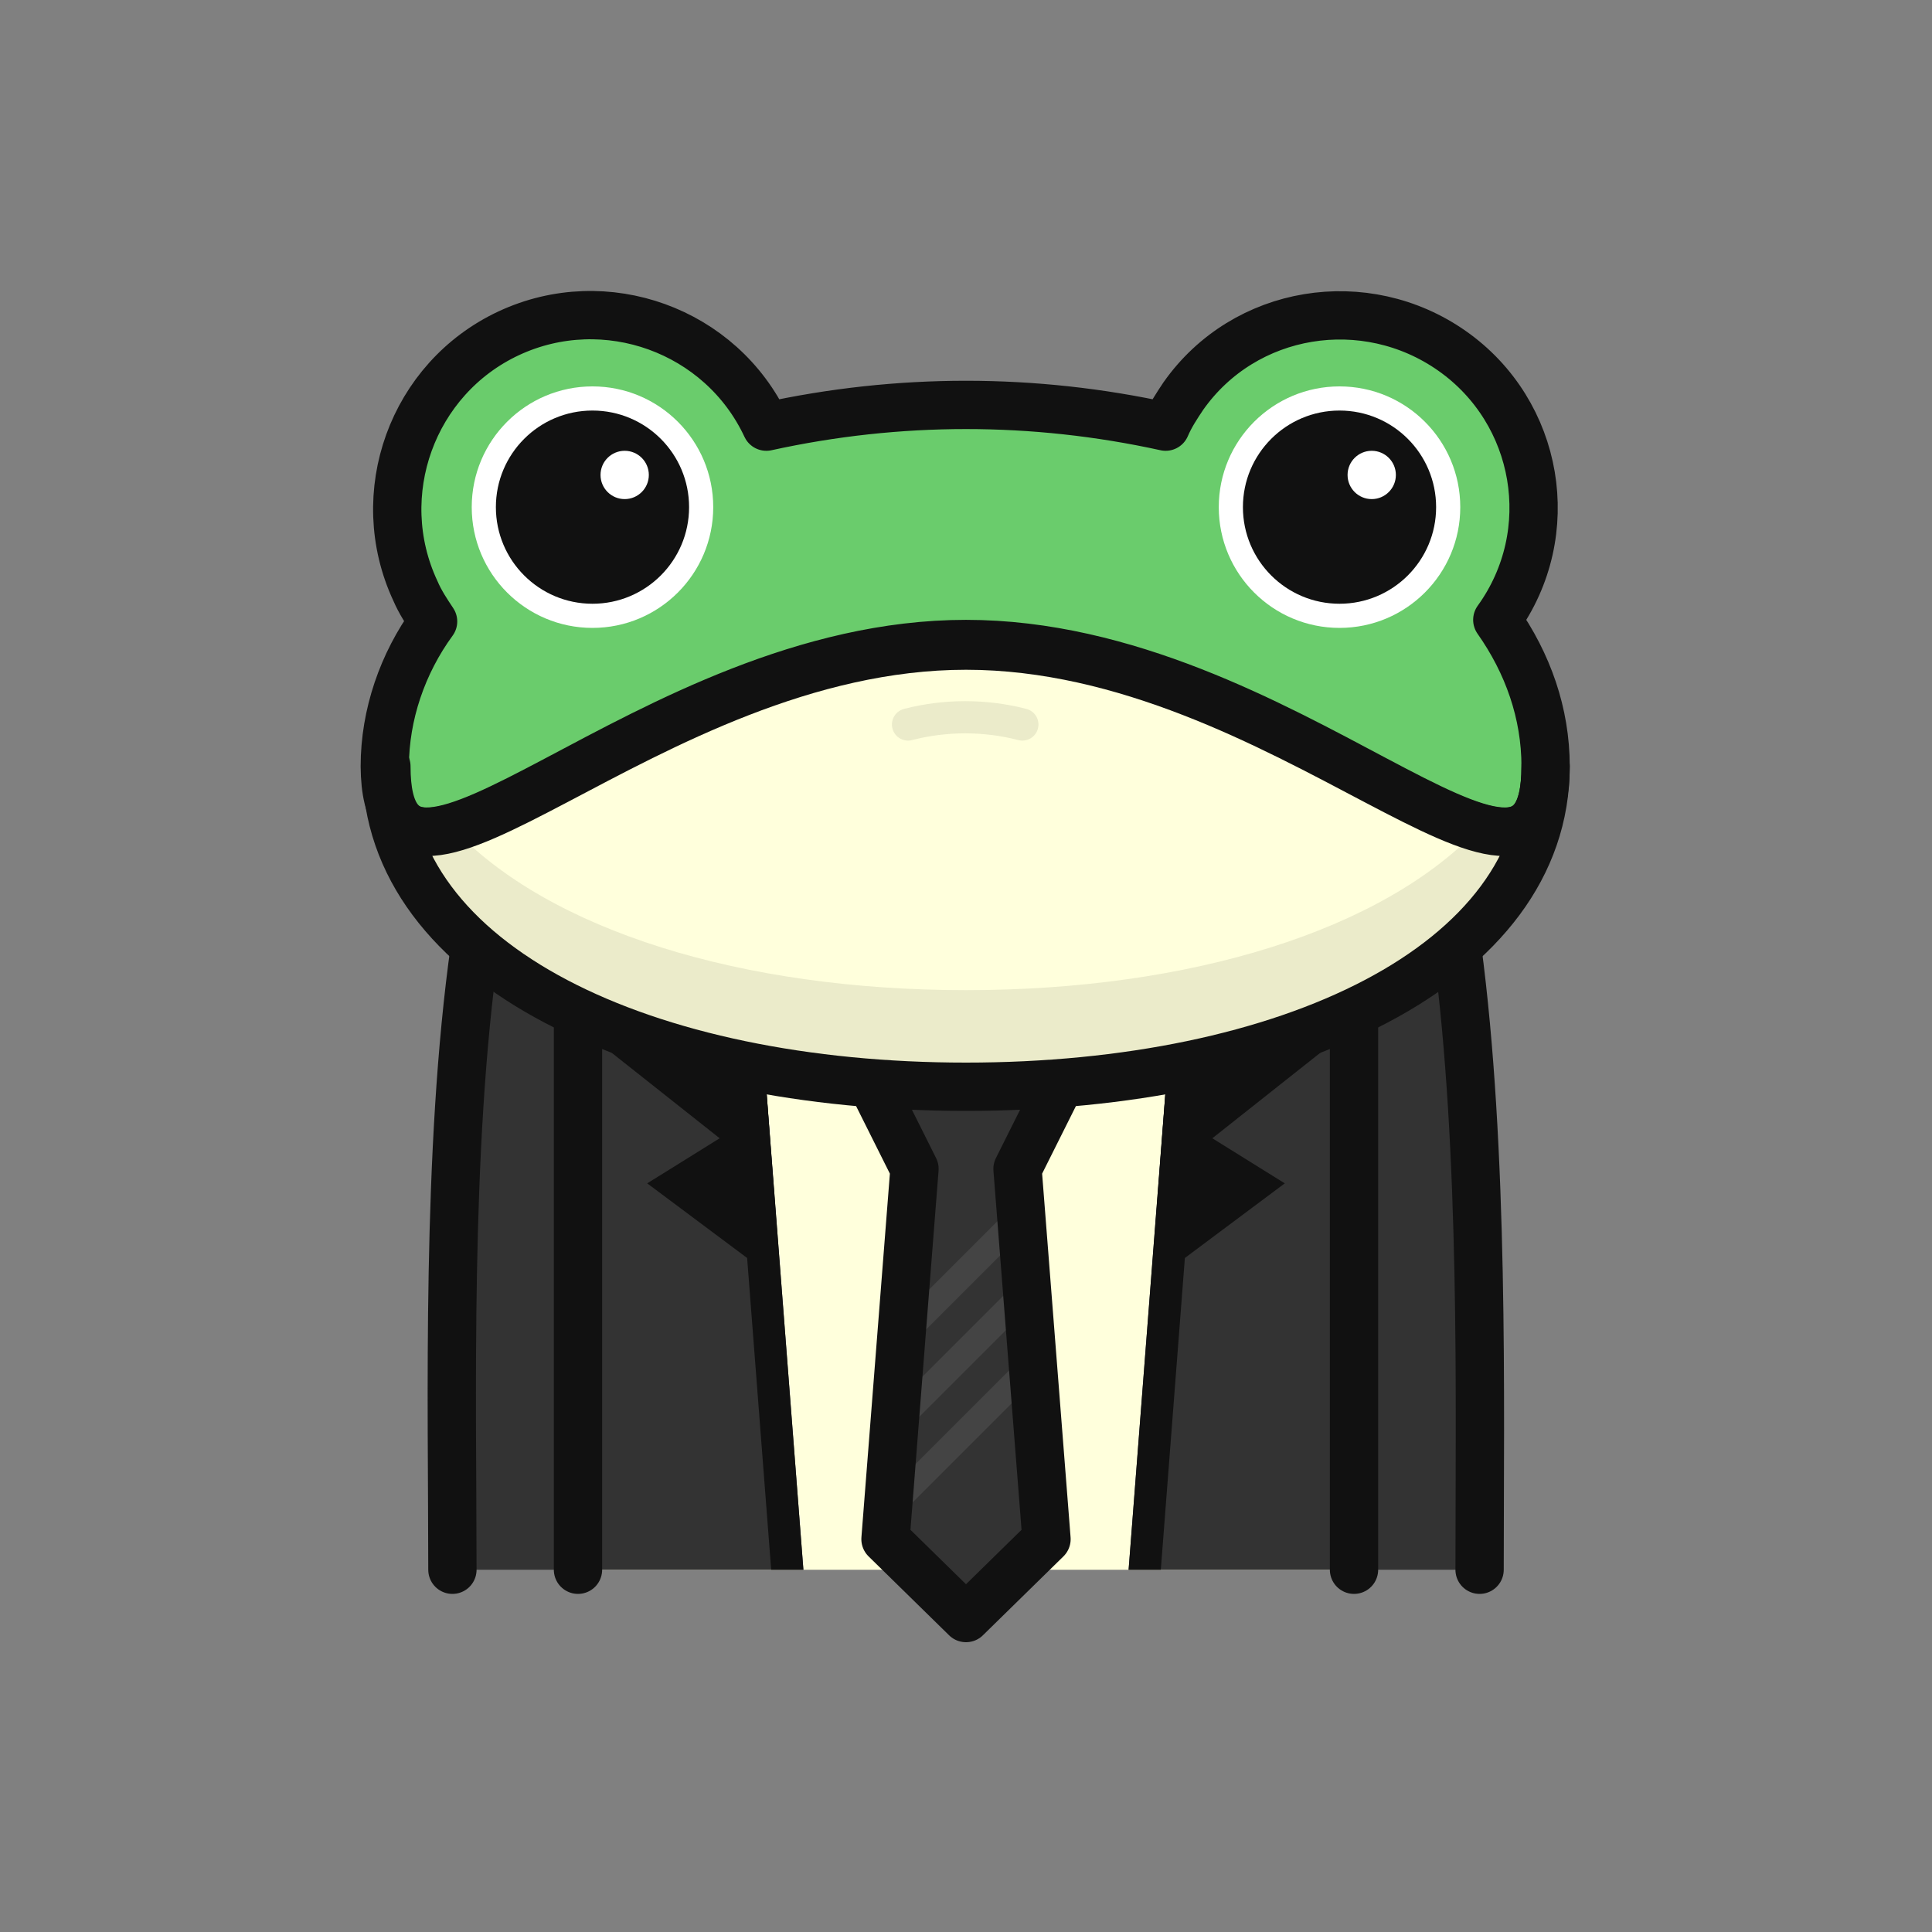 <?xml version="1.0" encoding="utf-8"?>
<!-- Generator: Adobe Illustrator 23.1.1, SVG Export Plug-In . SVG Version: 6.00 Build 0)  -->
<svg version="1.1" id="圖層_1" xmlns="http://www.w3.org/2000/svg" xmlns:xlink="http://www.w3.org/1999/xlink" x="0px" y="0px"
	 viewBox="0 0 120 120" style="enable-background:new 0 0 120 120;" xml:space="preserve">
<rect x="0" y="0" width="120" height="120" fill="#808080" stroke="none"/>
<style type="text/css">
	.st0{fill:none;}
	.st1{fill:#333333;}
	.st2{fill:#FFFFDC;}
	.st3{fill:#111111;}
	.st4{fill:#444444;}
	.st5{fill:none;stroke:#111111;stroke-width:3;stroke-linecap:round;stroke-linejoin:round;}
	.st6{fill:#6ACC6C;stroke:#111111;stroke-width:3;stroke-linecap:round;stroke-linejoin:round;}
	.st7{fill:#FFFFFF;}
	.st8{fill:#EBEBCA;}
	.st9{fill:none;stroke:#EBEBCA;stroke-width:2;stroke-linecap:round;stroke-linejoin:round;}
</style>
<title>frog_icon</title>
<g>
	<g>
		<rect y="0" class="st0" width="120" height="120"/>
		<path class="st1" d="M90.5,58.8c-2,1.7-4.1,3.1-6.5,4.1v34.6h7.8C91.9,87.2,92.2,71.5,90.5,58.8z"/>
		<path class="st2" d="M60,67.5c-9.2,0-17.7-1.6-24.1-4.6v34.6h48.1V62.9C77.7,65.9,69.2,67.5,60,67.5z"/>
		<path class="st1" d="M29.5,58.8c-1.7,12.7-1.4,28.4-1.4,38.7h7.8V62.9C33.6,61.8,31.4,60.4,29.5,58.8z"/>
		<path class="st1" d="M72.5,66.4l-2.4,31.1h14V62.9C80.4,64.6,76.5,65.8,72.5,66.4z"/>
		<path class="st1" d="M35.9,62.9v34.6h14l-2.4-31.1C43.5,65.8,39.6,64.6,35.9,62.9z"/>
		<path class="st3" d="M45.4,66l0.1,0.4l2.4,31.1h2l-2.4-31.1C46.8,66.3,46.1,66.2,45.4,66z"/>
		<path class="st3" d="M74.6,66l-0.1,0.4l-2.4,31.1h-2l2.4-31.1C73.2,66.3,73.9,66.2,74.6,66z"/>
		<path class="st3" d="M81.1,64.1c-2.8,1-5.7,1.8-8.6,2.3l-1,13.3l8.3-6.2l-4.5-2.8l7.2-5.7L81.1,64.1z"/>
		<path class="st3" d="M38.9,64.1L37.5,65l7.2,5.7l-4.5,2.8l8.3,6.2l-1-13.3C44.6,65.9,41.7,65.1,38.9,64.1z"/>
		<polygon class="st1" points="69,61 51,61 56.8,72.6 55,95.6 60,100.5 65,95.6 63.2,72.6 		"/>
		<polygon class="st4" points="55,95 64.2,85.8 64.1,83.7 55.2,92.6 		"/>
		<polygon class="st4" points="55.5,89.6 63.9,81.2 63.7,79.1 55.7,87.1 		"/>
		<polygon class="st4" points="55.9,84.2 63.5,76.6 63.3,74.5 56.1,81.7 		"/>
		<polyline class="st5" points="35.9,97.5 35.9,40.3 84.1,40.3 84.1,97.5 		"/>
		<polygon class="st5" points="69,61 51,61 56.8,72.6 55,95.6 60,100.5 65,95.6 63.2,72.6 		"/>
		<path class="st5" d="M91.9,97.5c0-10.3,0.3-26-1.4-38.7"/>
		<path class="st5" d="M28.1,97.5c0-10.3-0.4-26,1.4-38.7"/>
		<path class="st6" d="M93,38.5c3.9-5.4,2.6-12.9-2.8-16.7s-12.9-2.6-16.7,2.8c-0.4,0.6-0.8,1.2-1.1,1.9c-8.2-1.8-16.6-1.8-24.8,0
			c-2.8-6-10-8.6-16-5.8s-8.6,10-5.8,16c0.3,0.7,0.7,1.3,1.1,1.9c-1.9,2.6-3,5.8-3,9C24,60,40.1,40,60,40s36,20,36,7.6
			C96,44.3,94.9,41.2,93,38.5z"/>
		<circle class="st7" cx="83.2" cy="31.5" r="7.5"/>
		<circle class="st7" cx="36.8" cy="31.5" r="7.5"/>
		<path class="st2" d="M60,40.1c-19.9,0-36,19.9-36,7.5C24,60,40.1,67.5,60,67.5S96,60,96,47.6C96,60,79.9,40.1,60,40.1z"/>
		<path class="st8" d="M91.9,51.4c-6,6.4-18,10.1-31.9,10.1s-25.9-3.7-31.9-10.1c-2.6,0.7-4.1-0.1-4.1-3.8C24,60,40.1,67.5,60,67.5
			S96,60,96,47.6C96,51.3,94.5,52.1,91.9,51.4z"/>
		<path class="st9" d="M63.5,45c-2.3-0.6-4.8-0.6-7.1,0"/>
		<circle class="st3" cx="83.2" cy="31.5" r="6"/>
		<circle class="st7" cx="85.2" cy="29.5" r="1.5"/>
		<circle class="st3" cx="36.8" cy="31.5" r="6"/>
		<circle class="st7" cx="38.8" cy="29.5" r="1.5"/>
		<path class="st5" d="M60,40.1c-19.9,0-36,19.9-36,7.5C24,60,40.1,67.5,60,67.5S96,60,96,47.6C96,60,79.9,40.1,60,40.1z"/>
	</g>
</g>
</svg>
